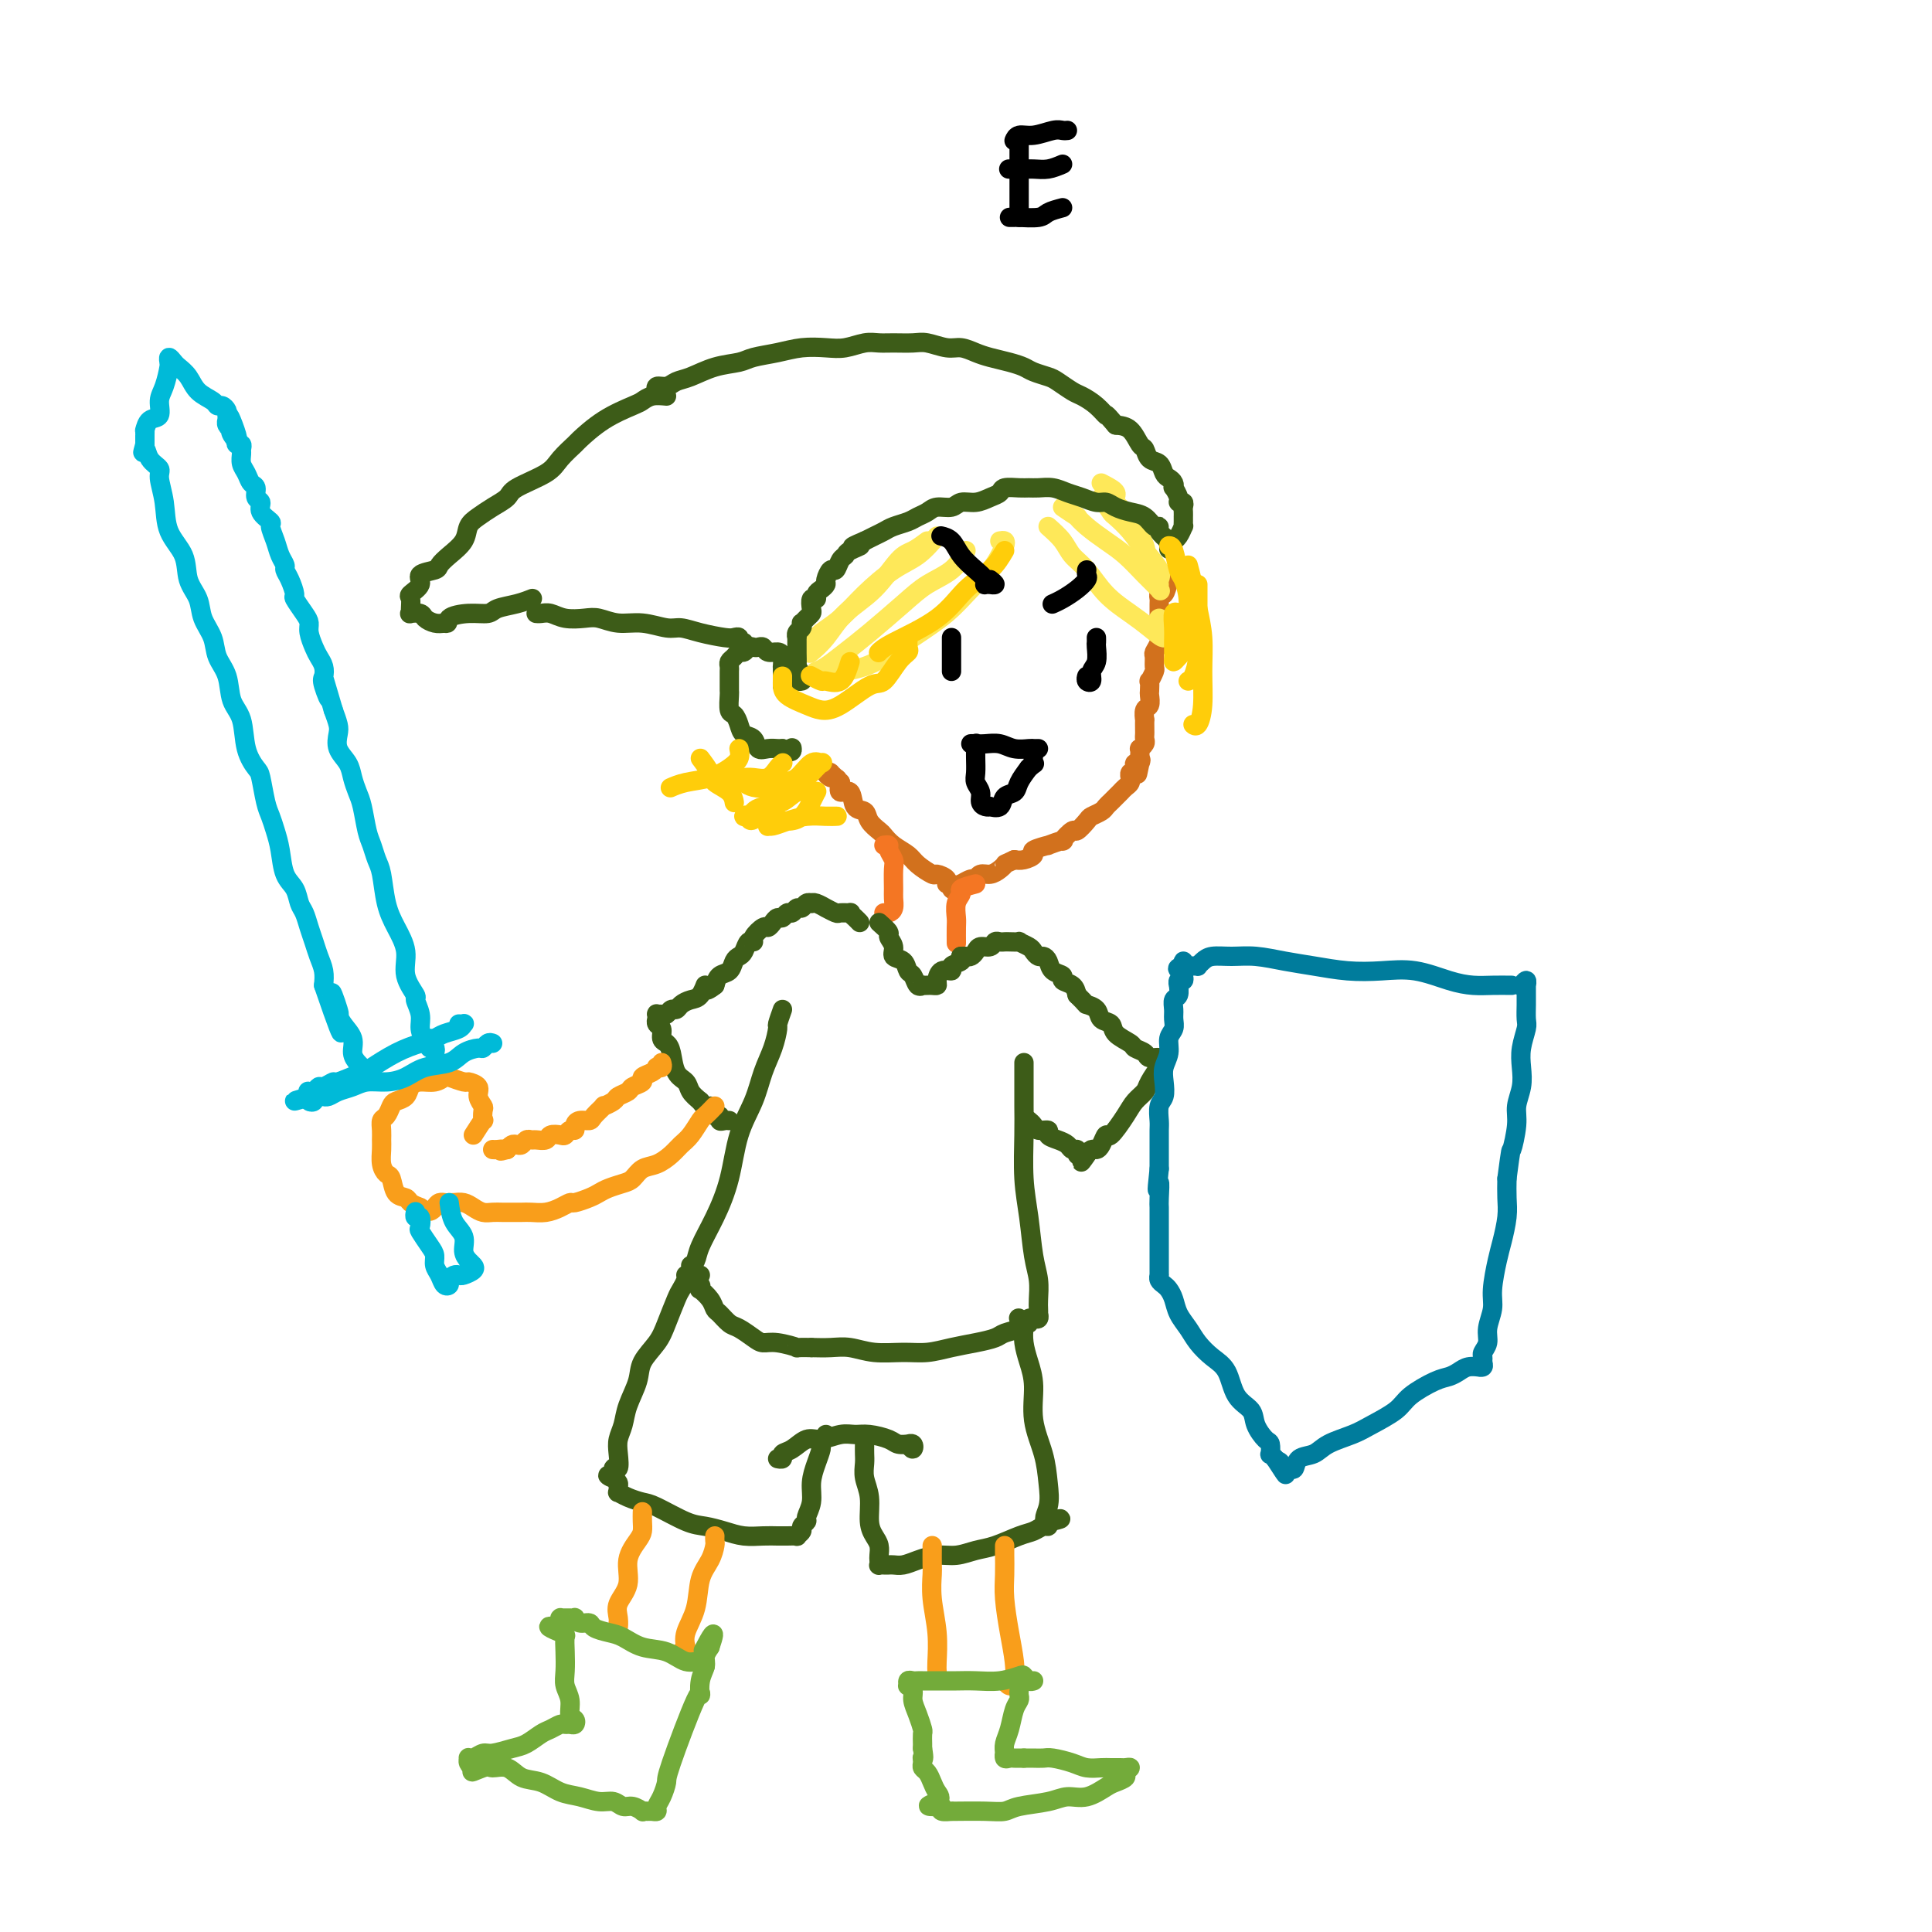 <svg viewBox='0 0 400 400' version='1.1' xmlns='http://www.w3.org/2000/svg' xmlns:xlink='http://www.w3.org/1999/xlink'><g fill='none' stroke='#D2711D' stroke-width='4' stroke-linecap='round' stroke-linejoin='round'><path d='M242,120c-0.309,1.300 -0.619,2.599 -1,3c-0.381,0.401 -0.834,-0.097 -1,0c-0.166,0.097 -0.044,0.788 0,1c0.044,0.212 0.012,-0.056 0,0c-0.012,0.056 -0.002,0.437 0,1c0.002,0.563 -0.003,1.307 0,2c0.003,0.693 0.015,1.336 0,2c-0.015,0.664 -0.057,1.348 0,2c0.057,0.652 0.212,1.273 0,2c-0.212,0.727 -0.793,1.562 -1,2c-0.207,0.438 -0.041,0.480 0,1c0.041,0.520 -0.041,1.520 0,2c0.041,0.480 0.207,0.442 0,1c-0.207,0.558 -0.786,1.712 -1,2c-0.214,0.288 -0.061,-0.289 0,0c0.061,0.289 0.030,1.444 0,2c-0.030,0.556 -0.061,0.511 0,1c0.061,0.489 0.212,1.511 0,2c-0.212,0.489 -0.789,0.446 -1,1c-0.211,0.554 -0.057,1.707 0,2c0.057,0.293 0.016,-0.273 0,0c-0.016,0.273 -0.008,1.383 0,2c0.008,0.617 0.016,0.739 0,1c-0.016,0.261 -0.057,0.661 0,1c0.057,0.339 0.211,0.616 0,1c-0.211,0.384 -0.789,0.876 -1,1c-0.211,0.124 -0.057,-0.121 0,0c0.057,0.121 0.016,0.606 0,1c-0.016,0.394 -0.008,0.697 0,1'/><path d='M236,157c-0.944,5.947 -0.305,2.316 0,1c0.305,-1.316 0.274,-0.315 0,0c-0.274,0.315 -0.791,-0.055 -1,0c-0.209,0.055 -0.109,0.536 0,1c0.109,0.464 0.226,0.912 0,1c-0.226,0.088 -0.796,-0.184 -1,0c-0.204,0.184 -0.044,0.823 0,1c0.044,0.177 -0.030,-0.107 0,0c0.030,0.107 0.163,0.606 0,1c-0.163,0.394 -0.621,0.683 -1,1c-0.379,0.317 -0.678,0.662 -1,1c-0.322,0.338 -0.668,0.668 -1,1c-0.332,0.332 -0.651,0.665 -1,1c-0.349,0.335 -0.728,0.672 -1,1c-0.272,0.328 -0.439,0.646 -1,1c-0.561,0.354 -1.518,0.744 -2,1c-0.482,0.256 -0.490,0.379 -1,1c-0.510,0.621 -1.522,1.740 -2,2c-0.478,0.260 -0.422,-0.337 -1,0c-0.578,0.337 -1.788,1.610 -2,2c-0.212,0.390 0.576,-0.103 0,0c-0.576,0.103 -2.514,0.802 -3,1c-0.486,0.198 0.480,-0.104 0,0c-0.480,0.104 -2.407,0.616 -3,1c-0.593,0.384 0.148,0.642 0,1c-0.148,0.358 -1.185,0.817 -2,1c-0.815,0.183 -1.407,0.092 -2,0'/><path d='M210,178c-2.428,1.112 -1.999,0.890 -2,1c-0.001,0.110 -0.433,0.550 -1,1c-0.567,0.450 -1.270,0.909 -2,1c-0.730,0.091 -1.487,-0.187 -2,0c-0.513,0.187 -0.781,0.838 -1,1c-0.219,0.162 -0.388,-0.166 -1,0c-0.612,0.166 -1.665,0.825 -2,1c-0.335,0.175 0.050,-0.134 0,0c-0.050,0.134 -0.533,0.713 -1,1c-0.467,0.287 -0.917,0.283 -1,0c-0.083,-0.283 0.201,-0.845 0,-1c-0.201,-0.155 -0.887,0.096 -1,0c-0.113,-0.096 0.347,-0.539 0,-1c-0.347,-0.461 -1.500,-0.938 -2,-1c-0.500,-0.062 -0.348,0.292 -1,0c-0.652,-0.292 -2.110,-1.229 -3,-2c-0.890,-0.771 -1.212,-1.375 -2,-2c-0.788,-0.625 -2.041,-1.271 -3,-2c-0.959,-0.729 -1.623,-1.541 -2,-2c-0.377,-0.459 -0.467,-0.566 -1,-1c-0.533,-0.434 -1.509,-1.197 -2,-2c-0.491,-0.803 -0.496,-1.646 -1,-2c-0.504,-0.354 -1.506,-0.219 -2,-1c-0.494,-0.781 -0.479,-2.480 -1,-3c-0.521,-0.520 -1.577,0.137 -2,0c-0.423,-0.137 -0.211,-1.069 0,-2'/><path d='M174,162c-3.641,-3.471 -1.742,-1.649 -1,-1c0.742,0.649 0.328,0.125 0,0c-0.328,-0.125 -0.571,0.149 -1,0c-0.429,-0.149 -1.043,-0.720 -1,-1c0.043,-0.280 0.742,-0.268 1,0c0.258,0.268 0.074,0.791 0,1c-0.074,0.209 -0.037,0.105 0,0'/></g>
<g fill='none' stroke='#FEE859' stroke-width='4' stroke-linecap='round' stroke-linejoin='round'><path d='M207,112c0.402,-0.071 0.804,-0.141 1,0c0.196,0.141 0.187,0.494 0,1c-0.187,0.506 -0.551,1.166 -1,2c-0.449,0.834 -0.984,1.841 -2,3c-1.016,1.159 -2.514,2.471 -4,4c-1.486,1.529 -2.958,3.275 -5,5c-2.042,1.725 -4.652,3.429 -7,5c-2.348,1.571 -4.433,3.009 -6,4c-1.567,0.991 -2.616,1.534 -4,2c-1.384,0.466 -3.103,0.856 -4,1c-0.897,0.144 -0.970,0.041 -1,0c-0.030,-0.041 -0.015,-0.021 0,0'/><path d='M200,114c-0.805,1.431 -1.611,2.861 -3,4c-1.389,1.139 -3.362,1.986 -5,3c-1.638,1.014 -2.940,2.195 -5,4c-2.060,1.805 -4.878,4.235 -7,6c-2.122,1.765 -3.548,2.865 -5,4c-1.452,1.135 -2.929,2.306 -4,3c-1.071,0.694 -1.734,0.913 -2,1c-0.266,0.087 -0.133,0.044 0,0'/><path d='M194,111c-1.273,1.467 -2.547,2.935 -4,4c-1.453,1.065 -3.087,1.729 -5,3c-1.913,1.271 -4.106,3.149 -6,5c-1.894,1.851 -3.490,3.674 -5,5c-1.510,1.326 -2.933,2.156 -4,3c-1.067,0.844 -1.778,1.704 -2,2c-0.222,0.296 0.043,0.028 0,0c-0.043,-0.028 -0.396,0.185 0,0c0.396,-0.185 1.542,-0.767 2,-1c0.458,-0.233 0.229,-0.116 0,0'/><path d='M192,112c-1.038,0.769 -2.076,1.539 -3,2c-0.924,0.461 -1.733,0.614 -3,2c-1.267,1.386 -2.991,4.004 -5,6c-2.009,1.996 -4.301,3.370 -6,5c-1.699,1.630 -2.804,3.516 -4,5c-1.196,1.484 -2.485,2.567 -3,3c-0.515,0.433 -0.258,0.217 0,0'/><path d='M217,109c1.109,0.986 2.218,1.972 3,3c0.782,1.028 1.237,2.098 2,3c0.763,0.902 1.835,1.635 3,3c1.165,1.365 2.424,3.361 4,5c1.576,1.639 3.470,2.923 5,4c1.530,1.077 2.697,1.949 4,3c1.303,1.051 2.741,2.282 3,2c0.259,-0.282 -0.661,-2.076 -1,-3c-0.339,-0.924 -0.097,-0.978 0,-1c0.097,-0.022 0.048,-0.011 0,0'/><path d='M220,105c1.303,0.886 2.606,1.773 3,2c0.394,0.227 -0.121,-0.204 0,0c0.121,0.204 0.877,1.043 2,2c1.123,0.957 2.612,2.033 4,3c1.388,0.967 2.673,1.825 4,3c1.327,1.175 2.695,2.669 4,4c1.305,1.331 2.546,2.501 3,3c0.454,0.499 0.122,0.327 0,0c-0.122,-0.327 -0.035,-0.808 0,-1c0.035,-0.192 0.017,-0.096 0,0'/><path d='M228,103c0.805,1.221 1.610,2.442 2,3c0.390,0.558 0.363,0.455 1,1c0.637,0.545 1.936,1.740 3,3c1.064,1.260 1.894,2.585 3,4c1.106,1.415 2.490,2.919 3,4c0.510,1.081 0.146,1.737 0,2c-0.146,0.263 -0.073,0.131 0,0'/><path d='M228,100c1.355,0.701 2.710,1.402 3,2c0.290,0.598 -0.486,1.092 0,2c0.486,0.908 2.235,2.229 3,3c0.765,0.771 0.545,0.990 1,2c0.455,1.010 1.584,2.810 2,4c0.416,1.190 0.119,1.768 0,2c-0.119,0.232 -0.059,0.116 0,0'/></g>
<g fill='none' stroke='#000000' stroke-width='4' stroke-linecap='round' stroke-linejoin='round'><path d='M227,132c0.009,0.388 0.017,0.777 0,1c-0.017,0.223 -0.061,0.281 0,1c0.061,0.719 0.227,2.098 0,3c-0.227,0.902 -0.845,1.327 -1,2c-0.155,0.673 0.154,1.593 0,2c-0.154,0.407 -0.772,0.302 -1,0c-0.228,-0.302 -0.065,-0.801 0,-1c0.065,-0.199 0.033,-0.100 0,0'/><path d='M197,132c0.000,1.064 0.000,2.128 0,3c0.000,0.872 0.000,1.553 0,2c0.000,0.447 0.000,0.659 0,1c0.000,0.341 0.000,0.812 0,1c-0.000,0.188 0.000,0.094 0,0'/><path d='M215,155c-0.382,0.008 -0.763,0.016 -1,0c-0.237,-0.016 -0.329,-0.057 -1,0c-0.671,0.057 -1.922,0.211 -3,0c-1.078,-0.211 -1.984,-0.788 -3,-1c-1.016,-0.212 -2.143,-0.058 -3,0c-0.857,0.058 -1.445,0.020 -2,0c-0.555,-0.020 -1.077,-0.021 -1,0c0.077,0.021 0.753,0.063 1,0c0.247,-0.063 0.067,-0.231 0,0c-0.067,0.231 -0.019,0.863 0,1c0.019,0.137 0.009,-0.220 0,0c-0.009,0.220 -0.017,1.018 0,2c0.017,0.982 0.060,2.148 0,3c-0.060,0.852 -0.222,1.391 0,2c0.222,0.609 0.828,1.287 1,2c0.172,0.713 -0.091,1.461 0,2c0.091,0.539 0.534,0.870 1,1c0.466,0.130 0.955,0.061 1,0c0.045,-0.061 -0.354,-0.112 0,0c0.354,0.112 1.459,0.389 2,0c0.541,-0.389 0.516,-1.445 1,-2c0.484,-0.555 1.476,-0.611 2,-1c0.524,-0.389 0.578,-1.111 1,-2c0.422,-0.889 1.211,-1.944 2,-3'/><path d='M213,159c1.619,-1.345 1.167,-0.708 1,-1c-0.167,-0.292 -0.048,-1.512 0,-2c0.048,-0.488 0.024,-0.244 0,0'/></g>
<g fill='none' stroke='#3D5C18' stroke-width='4' stroke-linecap='round' stroke-linejoin='round'><path d='M242,112c-0.864,-0.718 -1.729,-1.435 -2,-2c-0.271,-0.565 0.051,-0.977 0,-1c-0.051,-0.023 -0.475,0.344 -1,0c-0.525,-0.344 -1.151,-1.398 -2,-2c-0.849,-0.602 -1.921,-0.753 -3,-1c-1.079,-0.247 -2.165,-0.591 -3,-1c-0.835,-0.409 -1.420,-0.884 -2,-1c-0.580,-0.116 -1.156,0.127 -2,0c-0.844,-0.127 -1.956,-0.622 -3,-1c-1.044,-0.378 -2.022,-0.637 -3,-1c-0.978,-0.363 -1.957,-0.830 -3,-1c-1.043,-0.170 -2.148,-0.042 -3,0c-0.852,0.042 -1.449,-0.000 -2,0c-0.551,0.000 -1.056,0.043 -2,0c-0.944,-0.043 -2.326,-0.170 -3,0c-0.674,0.170 -0.641,0.638 -1,1c-0.359,0.362 -1.111,0.618 -2,1c-0.889,0.382 -1.915,0.890 -3,1c-1.085,0.110 -2.230,-0.178 -3,0c-0.770,0.178 -1.164,0.821 -2,1c-0.836,0.179 -2.115,-0.107 -3,0c-0.885,0.107 -1.378,0.606 -2,1c-0.622,0.394 -1.374,0.683 -2,1c-0.626,0.317 -1.126,0.662 -2,1c-0.874,0.338 -2.121,0.668 -3,1c-0.879,0.332 -1.391,0.666 -2,1c-0.609,0.334 -1.317,0.667 -2,1c-0.683,0.333 -1.342,0.667 -2,1'/><path d='M179,112c-4.604,1.882 -1.615,1.087 -1,1c0.615,-0.087 -1.144,0.535 -2,1c-0.856,0.465 -0.808,0.772 -1,1c-0.192,0.228 -0.625,0.376 -1,1c-0.375,0.624 -0.692,1.726 -1,2c-0.308,0.274 -0.608,-0.278 -1,0c-0.392,0.278 -0.874,1.385 -1,2c-0.126,0.615 0.106,0.737 0,1c-0.106,0.263 -0.550,0.666 -1,1c-0.450,0.334 -0.904,0.600 -1,1c-0.096,0.400 0.168,0.933 0,1c-0.168,0.067 -0.767,-0.332 -1,0c-0.233,0.332 -0.101,1.395 0,2c0.101,0.605 0.172,0.754 0,1c-0.172,0.246 -0.586,0.590 -1,1c-0.414,0.410 -0.829,0.884 -1,1c-0.171,0.116 -0.098,-0.128 0,0c0.098,0.128 0.223,0.629 0,1c-0.223,0.371 -0.792,0.612 -1,1c-0.208,0.388 -0.056,0.924 0,1c0.056,0.076 0.015,-0.308 0,0c-0.015,0.308 -0.005,1.306 0,2c0.005,0.694 0.005,1.082 0,1c-0.005,-0.082 -0.014,-0.635 0,0c0.014,0.635 0.053,2.457 0,3c-0.053,0.543 -0.196,-0.194 0,0c0.196,0.194 0.733,1.320 1,2c0.267,0.680 0.264,0.914 0,1c-0.264,0.086 -0.790,0.025 -1,0c-0.210,-0.025 -0.105,-0.012 0,0'/><path d='M242,113c-0.009,0.506 -0.017,1.012 0,1c0.017,-0.012 0.060,-0.541 0,-1c-0.060,-0.459 -0.223,-0.849 0,-1c0.223,-0.151 0.830,-0.064 1,0c0.170,0.064 -0.098,0.106 0,0c0.098,-0.106 0.562,-0.358 1,-1c0.438,-0.642 0.849,-1.674 1,-2c0.151,-0.326 0.040,0.053 0,0c-0.040,-0.053 -0.011,-0.539 0,-1c0.011,-0.461 0.004,-0.898 0,-1c-0.004,-0.102 -0.005,0.131 0,0c0.005,-0.131 0.016,-0.625 0,-1c-0.016,-0.375 -0.061,-0.630 0,-1c0.061,-0.370 0.226,-0.855 0,-1c-0.226,-0.145 -0.844,0.049 -1,0c-0.156,-0.049 0.152,-0.342 0,-1c-0.152,-0.658 -0.762,-1.681 -1,-2c-0.238,-0.319 -0.104,0.065 0,0c0.104,-0.065 0.179,-0.580 0,-1c-0.179,-0.420 -0.611,-0.747 -1,-1c-0.389,-0.253 -0.733,-0.433 -1,-1c-0.267,-0.567 -0.455,-1.521 -1,-2c-0.545,-0.479 -1.447,-0.482 -2,-1c-0.553,-0.518 -0.756,-1.551 -1,-2c-0.244,-0.449 -0.527,-0.313 -1,-1c-0.473,-0.687 -1.135,-2.196 -2,-3c-0.865,-0.804 -1.932,-0.902 -3,-1'/><path d='M231,88c-2.541,-2.992 -1.892,-1.971 -2,-2c-0.108,-0.029 -0.972,-1.107 -2,-2c-1.028,-0.893 -2.219,-1.601 -3,-2c-0.781,-0.399 -1.153,-0.488 -2,-1c-0.847,-0.512 -2.168,-1.447 -3,-2c-0.832,-0.553 -1.174,-0.726 -2,-1c-0.826,-0.274 -2.135,-0.651 -3,-1c-0.865,-0.349 -1.285,-0.672 -2,-1c-0.715,-0.328 -1.727,-0.661 -3,-1c-1.273,-0.339 -2.809,-0.683 -4,-1c-1.191,-0.317 -2.036,-0.607 -3,-1c-0.964,-0.393 -2.047,-0.890 -3,-1c-0.953,-0.110 -1.778,0.167 -3,0c-1.222,-0.167 -2.843,-0.778 -4,-1c-1.157,-0.222 -1.849,-0.056 -3,0c-1.151,0.056 -2.761,0.001 -4,0c-1.239,-0.001 -2.109,0.051 -3,0c-0.891,-0.051 -1.805,-0.207 -3,0c-1.195,0.207 -2.673,0.776 -4,1c-1.327,0.224 -2.503,0.102 -4,0c-1.497,-0.102 -3.316,-0.183 -5,0c-1.684,0.183 -3.234,0.630 -5,1c-1.766,0.370 -3.747,0.662 -5,1c-1.253,0.338 -1.777,0.722 -3,1c-1.223,0.278 -3.144,0.452 -5,1c-1.856,0.548 -3.646,1.471 -5,2c-1.354,0.529 -2.272,0.664 -3,1c-0.728,0.336 -1.267,0.874 -2,1c-0.733,0.126 -1.659,-0.158 -2,0c-0.341,0.158 -0.097,0.760 0,1c0.097,0.240 0.049,0.120 0,0'/><path d='M162,142c0.000,-0.766 0.001,-1.532 0,-2c-0.001,-0.468 -0.002,-0.637 0,-1c0.002,-0.363 0.008,-0.919 0,-1c-0.008,-0.081 -0.029,0.314 0,0c0.029,-0.314 0.110,-1.338 0,-2c-0.110,-0.662 -0.411,-0.962 -1,-1c-0.589,-0.038 -1.467,0.185 -2,0c-0.533,-0.185 -0.720,-0.778 -1,-1c-0.280,-0.222 -0.652,-0.074 -1,0c-0.348,0.074 -0.670,0.076 -1,0c-0.330,-0.076 -0.666,-0.228 -1,0c-0.334,0.228 -0.664,0.835 -1,1c-0.336,0.165 -0.679,-0.111 -1,0c-0.321,0.111 -0.622,0.610 -1,1c-0.378,0.390 -0.833,0.672 -1,1c-0.167,0.328 -0.044,0.702 0,1c0.044,0.298 0.011,0.521 0,1c-0.011,0.479 -0.000,1.213 0,2c0.000,0.787 -0.011,1.628 0,2c0.011,0.372 0.043,0.275 0,1c-0.043,0.725 -0.162,2.273 0,3c0.162,0.727 0.606,0.633 1,1c0.394,0.367 0.738,1.194 1,2c0.262,0.806 0.441,1.589 1,2c0.559,0.411 1.498,0.450 2,1c0.502,0.550 0.568,1.611 1,2c0.432,0.389 1.232,0.105 2,0c0.768,-0.105 1.505,-0.030 2,0c0.495,0.030 0.747,0.015 1,0'/><path d='M162,155c2.156,1.244 2.044,0.356 2,0c-0.044,-0.356 -0.022,-0.178 0,0'/><path d='M154,133c-0.446,0.112 -0.891,0.223 -1,0c-0.109,-0.223 0.119,-0.782 0,-1c-0.119,-0.218 -0.586,-0.096 -1,0c-0.414,0.096 -0.777,0.165 -2,0c-1.223,-0.165 -3.306,-0.565 -5,-1c-1.694,-0.435 -2.999,-0.905 -4,-1c-1.001,-0.095 -1.698,0.184 -3,0c-1.302,-0.184 -3.209,-0.833 -5,-1c-1.791,-0.167 -3.466,0.148 -5,0c-1.534,-0.148 -2.925,-0.758 -4,-1c-1.075,-0.242 -1.833,-0.118 -3,0c-1.167,0.118 -2.744,0.228 -4,0c-1.256,-0.228 -2.192,-0.793 -3,-1c-0.808,-0.207 -1.487,-0.056 -2,0c-0.513,0.056 -0.861,0.016 -1,0c-0.139,-0.016 -0.070,-0.008 0,0'/><path d='M138,82c-1.064,-0.099 -2.128,-0.198 -3,0c-0.872,0.198 -1.551,0.692 -2,1c-0.449,0.308 -0.666,0.431 -2,1c-1.334,0.569 -3.785,1.583 -6,3c-2.215,1.417 -4.194,3.237 -5,4c-0.806,0.763 -0.438,0.469 -1,1c-0.562,0.531 -2.054,1.885 -3,3c-0.946,1.115 -1.345,1.989 -3,3c-1.655,1.011 -4.566,2.157 -6,3c-1.434,0.843 -1.391,1.383 -2,2c-0.609,0.617 -1.871,1.309 -3,2c-1.129,0.691 -2.124,1.379 -3,2c-0.876,0.621 -1.633,1.175 -2,2c-0.367,0.825 -0.345,1.922 -1,3c-0.655,1.078 -1.988,2.137 -3,3c-1.012,0.863 -1.704,1.531 -2,2c-0.296,0.469 -0.195,0.741 -1,1c-0.805,0.259 -2.517,0.507 -3,1c-0.483,0.493 0.263,1.232 0,2c-0.263,0.768 -1.537,1.565 -2,2c-0.463,0.435 -0.117,0.508 0,1c0.117,0.492 0.005,1.403 0,2c-0.005,0.597 0.096,0.882 0,1c-0.096,0.118 -0.387,0.070 0,0c0.387,-0.070 1.454,-0.163 2,0c0.546,0.163 0.570,0.582 1,1c0.430,0.418 1.266,0.834 2,1c0.734,0.166 1.367,0.083 2,0'/><path d='M92,129c1.127,0.302 0.444,-0.444 1,-1c0.556,-0.556 2.353,-0.923 4,-1c1.647,-0.077 3.146,0.137 4,0c0.854,-0.137 1.064,-0.624 2,-1c0.936,-0.376 2.598,-0.640 4,-1c1.402,-0.360 2.543,-0.817 3,-1c0.457,-0.183 0.228,-0.091 0,0'/></g>
<g fill='none' stroke='#F47623' stroke-width='4' stroke-linecap='round' stroke-linejoin='round'><path d='M183,175c0.453,-0.061 0.906,-0.122 1,0c0.094,0.122 -0.171,0.427 0,1c0.171,0.573 0.779,1.414 1,2c0.221,0.586 0.057,0.917 0,2c-0.057,1.083 -0.005,2.917 0,4c0.005,1.083 -0.037,1.414 0,2c0.037,0.586 0.154,1.425 0,2c-0.154,0.575 -0.580,0.886 -1,1c-0.420,0.114 -0.834,0.033 -1,0c-0.166,-0.033 -0.083,-0.016 0,0'/><path d='M202,183c-1.298,0.348 -2.597,0.697 -3,1c-0.403,0.303 0.088,0.562 0,1c-0.088,0.438 -0.756,1.056 -1,2c-0.244,0.944 -0.065,2.214 0,3c0.065,0.786 0.018,1.087 0,2c-0.018,0.913 -0.005,2.438 0,3c0.005,0.562 0.001,0.161 0,0c-0.001,-0.161 -0.001,-0.080 0,0'/></g>
<g fill='none' stroke='#3D5C18' stroke-width='4' stroke-linecap='round' stroke-linejoin='round'><path d='M182,191c0.880,0.778 1.759,1.555 2,2c0.241,0.445 -0.157,0.557 0,1c0.157,0.443 0.868,1.217 1,2c0.132,0.783 -0.316,1.576 0,2c0.316,0.424 1.395,0.478 2,1c0.605,0.522 0.736,1.513 1,2c0.264,0.487 0.662,0.470 1,1c0.338,0.530 0.615,1.606 1,2c0.385,0.394 0.878,0.106 1,0c0.122,-0.106 -0.125,-0.030 0,0c0.125,0.030 0.624,0.014 1,0c0.376,-0.014 0.631,-0.027 1,0c0.369,0.027 0.853,0.095 1,0c0.147,-0.095 -0.044,-0.354 0,-1c0.044,-0.646 0.323,-1.679 1,-2c0.677,-0.321 1.750,0.072 2,0c0.250,-0.072 -0.325,-0.607 0,-1c0.325,-0.393 1.549,-0.644 2,-1c0.451,-0.356 0.129,-0.816 0,-1c-0.129,-0.184 -0.064,-0.092 0,0'/><path d='M162,209c-0.440,1.246 -0.879,2.491 -1,3c-0.121,0.509 0.077,0.281 0,1c-0.077,0.719 -0.428,2.384 -1,4c-0.572,1.616 -1.363,3.182 -2,5c-0.637,1.818 -1.120,3.887 -2,6c-0.880,2.113 -2.158,4.272 -3,7c-0.842,2.728 -1.249,6.027 -2,9c-0.751,2.973 -1.848,5.620 -3,8c-1.152,2.380 -2.360,4.494 -3,6c-0.640,1.506 -0.711,2.406 -1,3c-0.289,0.594 -0.797,0.884 -1,1c-0.203,0.116 -0.102,0.058 0,0'/><path d='M212,220c-0.000,1.130 -0.001,2.260 0,3c0.001,0.740 0.003,1.090 0,2c-0.003,0.910 -0.012,2.382 0,4c0.012,1.618 0.046,3.384 0,6c-0.046,2.616 -0.170,6.084 0,9c0.170,2.916 0.634,5.282 1,8c0.366,2.718 0.634,5.790 1,8c0.366,2.210 0.830,3.558 1,5c0.170,1.442 0.047,2.979 0,4c-0.047,1.021 -0.017,1.527 0,2c0.017,0.473 0.020,0.912 0,1c-0.020,0.088 -0.062,-0.174 0,0c0.062,0.174 0.228,0.783 0,1c-0.228,0.217 -0.849,0.043 -1,0c-0.151,-0.043 0.169,0.044 0,0c-0.169,-0.044 -0.826,-0.219 -1,0c-0.174,0.219 0.135,0.832 0,1c-0.135,0.168 -0.713,-0.110 -1,0c-0.287,0.110 -0.284,0.607 -1,1c-0.716,0.393 -2.151,0.684 -3,1c-0.849,0.316 -1.113,0.659 -2,1c-0.887,0.341 -2.396,0.681 -4,1c-1.604,0.319 -3.303,0.618 -5,1c-1.697,0.382 -3.391,0.849 -5,1c-1.609,0.151 -3.133,-0.012 -5,0c-1.867,0.012 -4.078,0.199 -6,0c-1.922,-0.199 -3.556,-0.784 -5,-1c-1.444,-0.216 -2.698,-0.062 -4,0c-1.302,0.062 -2.651,0.031 -4,0'/><path d='M168,279c-4.193,-0.092 -2.674,0.179 -3,0c-0.326,-0.179 -2.496,-0.806 -4,-1c-1.504,-0.194 -2.343,0.046 -3,0c-0.657,-0.046 -1.132,-0.379 -2,-1c-0.868,-0.621 -2.129,-1.531 -3,-2c-0.871,-0.469 -1.351,-0.498 -2,-1c-0.649,-0.502 -1.467,-1.479 -2,-2c-0.533,-0.521 -0.783,-0.588 -1,-1c-0.217,-0.412 -0.402,-1.171 -1,-2c-0.598,-0.829 -1.610,-1.728 -2,-2c-0.390,-0.272 -0.158,0.085 0,0c0.158,-0.085 0.242,-0.611 0,-1c-0.242,-0.389 -0.811,-0.640 -1,-1c-0.189,-0.360 0.001,-0.828 0,-1c-0.001,-0.172 -0.193,-0.046 0,0c0.193,0.046 0.769,0.013 1,0c0.231,-0.013 0.115,-0.007 0,0'/><path d='M188,299c0.389,0.536 0.777,1.073 1,1c0.223,-0.073 0.280,-0.754 0,-1c-0.280,-0.246 -0.897,-0.056 -1,0c-0.103,0.056 0.307,-0.023 0,0c-0.307,0.023 -1.330,0.149 -2,0c-0.670,-0.149 -0.987,-0.571 -2,-1c-1.013,-0.429 -2.721,-0.863 -4,-1c-1.279,-0.137 -2.128,0.023 -3,0c-0.872,-0.023 -1.769,-0.228 -3,0c-1.231,0.228 -2.798,0.888 -4,1c-1.202,0.112 -2.039,-0.324 -3,0c-0.961,0.324 -2.048,1.407 -3,2c-0.952,0.593 -1.771,0.695 -2,1c-0.229,0.305 0.131,0.813 0,1c-0.131,0.187 -0.752,0.053 -1,0c-0.248,-0.053 -0.124,-0.027 0,0'/><path d='M179,299c-0.009,0.687 -0.017,1.373 0,2c0.017,0.627 0.060,1.193 0,2c-0.060,0.807 -0.223,1.854 0,3c0.223,1.146 0.830,2.391 1,4c0.170,1.609 -0.098,3.583 0,5c0.098,1.417 0.562,2.278 1,3c0.438,0.722 0.849,1.304 1,2c0.151,0.696 0.044,1.507 0,2c-0.044,0.493 -0.023,0.668 0,1c0.023,0.332 0.047,0.821 0,1c-0.047,0.179 -0.165,0.049 0,0c0.165,-0.049 0.613,-0.016 1,0c0.387,0.016 0.714,0.014 1,0c0.286,-0.014 0.529,-0.041 1,0c0.471,0.041 1.168,0.151 2,0c0.832,-0.151 1.799,-0.564 3,-1c1.201,-0.436 2.636,-0.894 4,-1c1.364,-0.106 2.659,0.141 4,0c1.341,-0.141 2.730,-0.669 4,-1c1.270,-0.331 2.421,-0.466 4,-1c1.579,-0.534 3.586,-1.466 5,-2c1.414,-0.534 2.235,-0.669 3,-1c0.765,-0.331 1.475,-0.858 2,-1c0.525,-0.142 0.864,0.102 1,0c0.136,-0.102 0.068,-0.551 0,-1'/><path d='M217,315c5.107,-1.272 1.375,0.049 0,0c-1.375,-0.049 -0.392,-1.468 0,-3c0.392,-1.532 0.193,-3.179 0,-5c-0.193,-1.821 -0.381,-3.817 -1,-6c-0.619,-2.183 -1.669,-4.553 -2,-7c-0.331,-2.447 0.056,-4.970 0,-7c-0.056,-2.030 -0.555,-3.567 -1,-5c-0.445,-1.433 -0.838,-2.762 -1,-4c-0.162,-1.238 -0.095,-2.383 0,-3c0.095,-0.617 0.218,-0.705 0,-1c-0.218,-0.295 -0.777,-0.799 -1,-1c-0.223,-0.201 -0.112,-0.101 0,0'/><path d='M171,297c-0.444,0.798 -0.888,1.595 -1,2c-0.112,0.405 0.110,0.416 0,1c-0.110,0.584 -0.550,1.739 -1,3c-0.450,1.261 -0.909,2.628 -1,4c-0.091,1.372 0.187,2.749 0,4c-0.187,1.251 -0.839,2.378 -1,3c-0.161,0.622 0.169,0.741 0,1c-0.169,0.259 -0.836,0.658 -1,1c-0.164,0.342 0.175,0.628 0,1c-0.175,0.372 -0.864,0.832 -1,1c-0.136,0.168 0.281,0.046 0,0c-0.281,-0.046 -1.260,-0.015 -2,0c-0.740,0.015 -1.240,0.015 -2,0c-0.760,-0.015 -1.779,-0.043 -3,0c-1.221,0.043 -2.645,0.159 -4,0c-1.355,-0.159 -2.641,-0.592 -4,-1c-1.359,-0.408 -2.790,-0.792 -4,-1c-1.210,-0.208 -2.198,-0.242 -4,-1c-1.802,-0.758 -4.416,-2.241 -6,-3c-1.584,-0.759 -2.137,-0.795 -3,-1c-0.863,-0.205 -2.034,-0.580 -3,-1c-0.966,-0.420 -1.726,-0.886 -2,-1c-0.274,-0.114 -0.063,0.124 0,0c0.063,-0.124 -0.021,-0.610 0,-1c0.021,-0.390 0.149,-0.683 0,-1c-0.149,-0.317 -0.574,-0.659 -1,-1'/><path d='M127,306c-2.305,-1.261 -0.566,0.088 0,0c0.566,-0.088 -0.041,-1.611 0,-2c0.041,-0.389 0.731,0.358 1,0c0.269,-0.358 0.118,-1.821 0,-3c-0.118,-1.179 -0.202,-2.075 0,-3c0.202,-0.925 0.691,-1.878 1,-3c0.309,-1.122 0.439,-2.412 1,-4c0.561,-1.588 1.555,-3.472 2,-5c0.445,-1.528 0.343,-2.699 1,-4c0.657,-1.301 2.075,-2.733 3,-4c0.925,-1.267 1.358,-2.368 2,-4c0.642,-1.632 1.492,-3.796 2,-5c0.508,-1.204 0.672,-1.447 1,-2c0.328,-0.553 0.820,-1.416 1,-2c0.180,-0.584 0.048,-0.888 0,-1c-0.048,-0.112 -0.014,-0.032 0,0c0.014,0.032 0.007,0.016 0,0'/><path d='M199,198c0.024,-0.002 0.048,-0.003 0,0c-0.048,0.003 -0.169,0.011 0,0c0.169,-0.011 0.626,-0.040 1,0c0.374,0.040 0.663,0.151 1,0c0.337,-0.151 0.720,-0.562 1,-1c0.280,-0.438 0.457,-0.902 1,-1c0.543,-0.098 1.454,0.170 2,0c0.546,-0.170 0.729,-0.777 1,-1c0.271,-0.223 0.631,-0.060 1,0c0.369,0.060 0.747,0.019 1,0c0.253,-0.019 0.382,-0.017 1,0c0.618,0.017 1.724,0.047 2,0c0.276,-0.047 -0.277,-0.171 0,0c0.277,0.171 1.384,0.636 2,1c0.616,0.364 0.741,0.626 1,1c0.259,0.374 0.652,0.860 1,1c0.348,0.140 0.652,-0.064 1,0c0.348,0.064 0.741,0.398 1,1c0.259,0.602 0.384,1.474 1,2c0.616,0.526 1.722,0.708 2,1c0.278,0.292 -0.271,0.694 0,1c0.271,0.306 1.363,0.516 2,1c0.637,0.484 0.818,1.242 1,2'/><path d='M223,206c2.196,2.124 1.685,1.934 2,2c0.315,0.066 1.454,0.389 2,1c0.546,0.611 0.498,1.512 1,2c0.502,0.488 1.553,0.564 2,1c0.447,0.436 0.289,1.231 1,2c0.711,0.769 2.289,1.511 3,2c0.711,0.489 0.553,0.723 1,1c0.447,0.277 1.498,0.596 2,1c0.502,0.404 0.457,0.892 1,1c0.543,0.108 1.676,-0.163 2,0c0.324,0.163 -0.160,0.759 0,1c0.160,0.241 0.964,0.127 1,0c0.036,-0.127 -0.696,-0.266 -1,0c-0.304,0.266 -0.179,0.939 0,1c0.179,0.061 0.411,-0.488 0,0c-0.411,0.488 -1.466,2.013 -2,3c-0.534,0.987 -0.549,1.436 -1,2c-0.451,0.564 -1.339,1.244 -2,2c-0.661,0.756 -1.094,1.590 -2,3c-0.906,1.410 -2.284,3.396 -3,4c-0.716,0.604 -0.769,-0.175 -1,0c-0.231,0.175 -0.639,1.305 -1,2c-0.361,0.695 -0.674,0.956 -1,1c-0.326,0.044 -0.665,-0.130 -1,0c-0.335,0.130 -0.668,0.565 -1,1'/><path d='M225,239c-2.277,3.099 -0.470,0.845 0,0c0.470,-0.845 -0.398,-0.282 -1,0c-0.602,0.282 -0.937,0.283 -1,0c-0.063,-0.283 0.147,-0.849 0,-1c-0.147,-0.151 -0.650,0.113 -1,0c-0.350,-0.113 -0.545,-0.604 -1,-1c-0.455,-0.396 -1.168,-0.697 -2,-1c-0.832,-0.303 -1.782,-0.607 -2,-1c-0.218,-0.393 0.295,-0.876 0,-1c-0.295,-0.124 -1.399,0.111 -2,0c-0.601,-0.111 -0.700,-0.568 -1,-1c-0.300,-0.432 -0.800,-0.838 -1,-1c-0.200,-0.162 -0.100,-0.081 0,0'/><path d='M178,191c-0.294,-0.309 -0.588,-0.618 -1,-1c-0.412,-0.382 -0.941,-0.839 -1,-1c-0.059,-0.161 0.354,-0.028 0,0c-0.354,0.028 -1.474,-0.049 -2,0c-0.526,0.049 -0.456,0.223 -1,0c-0.544,-0.223 -1.700,-0.844 -2,-1c-0.300,-0.156 0.256,0.153 0,0c-0.256,-0.153 -1.326,-0.769 -2,-1c-0.674,-0.231 -0.954,-0.077 -1,0c-0.046,0.077 0.142,0.077 0,0c-0.142,-0.077 -0.616,-0.232 -1,0c-0.384,0.232 -0.680,0.851 -1,1c-0.320,0.149 -0.663,-0.171 -1,0c-0.337,0.171 -0.668,0.833 -1,1c-0.332,0.167 -0.667,-0.161 -1,0c-0.333,0.161 -0.665,0.812 -1,1c-0.335,0.188 -0.672,-0.087 -1,0c-0.328,0.087 -0.647,0.535 -1,1c-0.353,0.465 -0.738,0.946 -1,1c-0.262,0.054 -0.399,-0.319 -1,0c-0.601,0.319 -1.667,1.328 -2,2c-0.333,0.672 0.065,1.005 0,1c-0.065,-0.005 -0.594,-0.348 -1,0c-0.406,0.348 -0.690,1.388 -1,2c-0.310,0.612 -0.647,0.797 -1,1c-0.353,0.203 -0.724,0.426 -1,1c-0.276,0.574 -0.459,1.501 -1,2c-0.541,0.499 -1.440,0.571 -2,1c-0.560,0.429 -0.780,1.214 -1,2'/><path d='M148,204c-2.738,2.212 -2.081,0.243 -2,0c0.081,-0.243 -0.412,1.240 -1,2c-0.588,0.760 -1.271,0.796 -2,1c-0.729,0.204 -1.505,0.576 -2,1c-0.495,0.424 -0.711,0.898 -1,1c-0.289,0.102 -0.652,-0.170 -1,0c-0.348,0.170 -0.682,0.782 -1,1c-0.318,0.218 -0.621,0.044 -1,0c-0.379,-0.044 -0.835,0.044 -1,0c-0.165,-0.044 -0.040,-0.220 0,0c0.040,0.220 -0.004,0.836 0,1c0.004,0.164 0.057,-0.125 0,0c-0.057,0.125 -0.222,0.664 0,1c0.222,0.336 0.832,0.468 1,1c0.168,0.532 -0.106,1.465 0,2c0.106,0.535 0.591,0.671 1,1c0.409,0.329 0.742,0.851 1,2c0.258,1.149 0.440,2.927 1,4c0.560,1.073 1.497,1.443 2,2c0.503,0.557 0.572,1.302 1,2c0.428,0.698 1.214,1.349 2,2'/><path d='M145,228c1.802,2.576 1.806,1.016 2,1c0.194,-0.016 0.578,1.512 1,2c0.422,0.488 0.884,-0.066 1,0c0.116,0.066 -0.112,0.750 0,1c0.112,0.250 0.566,0.067 1,0c0.434,-0.067 0.848,-0.018 1,0c0.152,0.018 0.041,0.005 0,0c-0.041,-0.005 -0.012,-0.001 0,0c0.012,0.001 0.006,0.001 0,0'/></g>
<g fill='none' stroke='#FFCD0A' stroke-width='4' stroke-linecap='round' stroke-linejoin='round'><path d='M188,132c-0.040,0.760 -0.080,1.520 0,2c0.080,0.480 0.279,0.678 0,1c-0.279,0.322 -1.037,0.766 -2,2c-0.963,1.234 -2.132,3.257 -3,4c-0.868,0.743 -1.434,0.208 -3,1c-1.566,0.792 -4.132,2.913 -6,4c-1.868,1.087 -3.036,1.140 -4,1c-0.964,-0.140 -1.722,-0.472 -3,-1c-1.278,-0.528 -3.074,-1.252 -4,-2c-0.926,-0.748 -0.980,-1.520 -1,-2c-0.020,-0.480 -0.005,-0.668 0,-1c0.005,-0.332 0.002,-0.809 0,-1c-0.002,-0.191 -0.001,-0.095 0,0'/><path d='M176,137c-0.520,1.699 -1.040,3.397 -2,4c-0.960,0.603 -2.360,0.110 -3,0c-0.640,-0.110 -0.518,0.163 -1,0c-0.482,-0.163 -1.566,-0.761 -2,-1c-0.434,-0.239 -0.217,-0.120 0,0'/><path d='M208,114c-0.817,1.383 -1.634,2.767 -3,4c-1.366,1.233 -3.280,2.317 -5,4c-1.720,1.683 -3.244,3.967 -6,6c-2.756,2.033 -6.742,3.817 -9,5c-2.258,1.183 -2.788,1.767 -3,2c-0.212,0.233 -0.106,0.117 0,0'/><path d='M162,158c0.073,-0.053 0.146,-0.105 0,0c-0.146,0.105 -0.510,0.368 -1,1c-0.490,0.632 -1.106,1.633 -2,2c-0.894,0.367 -2.065,0.098 -3,0c-0.935,-0.098 -1.635,-0.027 -2,0c-0.365,0.027 -0.397,0.010 -1,0c-0.603,-0.010 -1.778,-0.013 -2,0c-0.222,0.013 0.510,0.043 1,0c0.490,-0.043 0.739,-0.159 1,0c0.261,0.159 0.534,0.592 1,1c0.466,0.408 1.125,0.792 2,1c0.875,0.208 1.965,0.242 3,0c1.035,-0.242 2.016,-0.760 3,-1c0.984,-0.240 1.970,-0.202 3,-1c1.030,-0.798 2.103,-2.433 3,-3c0.897,-0.567 1.619,-0.065 2,0c0.381,0.065 0.423,-0.306 0,0c-0.423,0.306 -1.309,1.289 -2,2c-0.691,0.711 -1.185,1.149 -2,2c-0.815,0.851 -1.950,2.114 -3,3c-1.050,0.886 -2.014,1.396 -3,2c-0.986,0.604 -1.993,1.302 -3,2'/><path d='M157,169c-2.081,1.705 -1.783,0.468 -2,0c-0.217,-0.468 -0.949,-0.166 -1,0c-0.051,0.166 0.580,0.195 1,0c0.420,-0.195 0.631,-0.613 1,-1c0.369,-0.387 0.897,-0.745 2,-1c1.103,-0.255 2.779,-0.409 4,-1c1.221,-0.591 1.985,-1.618 3,-2c1.015,-0.382 2.281,-0.120 3,0c0.719,0.120 0.892,0.099 1,0c0.108,-0.099 0.152,-0.276 0,0c-0.152,0.276 -0.500,1.006 -1,2c-0.500,0.994 -1.154,2.252 -2,3c-0.846,0.748 -1.885,0.986 -3,1c-1.115,0.014 -2.305,-0.195 -3,0c-0.695,0.195 -0.897,0.795 -1,1c-0.103,0.205 -0.109,0.017 0,0c0.109,-0.017 0.334,0.139 1,0c0.666,-0.139 1.774,-0.573 3,-1c1.226,-0.427 2.570,-0.846 4,-1c1.430,-0.154 2.947,-0.041 4,0c1.053,0.041 1.643,0.011 2,0c0.357,-0.011 0.481,-0.003 0,0c-0.481,0.003 -1.566,0.001 -2,0c-0.434,-0.001 -0.217,-0.000 0,0'/><path d='M153,155c0.139,0.674 0.279,1.347 0,2c-0.279,0.653 -0.975,1.285 -2,2c-1.025,0.715 -2.378,1.511 -4,2c-1.622,0.489 -3.514,0.670 -5,1c-1.486,0.330 -2.568,0.809 -3,1c-0.432,0.191 -0.216,0.096 0,0'/><path d='M145,157c0.815,1.086 1.630,2.172 2,3c0.370,0.828 0.295,1.397 1,2c0.705,0.603 2.190,1.239 3,2c0.810,0.761 0.946,1.646 1,2c0.054,0.354 0.027,0.177 0,0'/><path d='M242,113c0.331,0.007 0.663,0.014 1,1c0.337,0.986 0.681,2.952 1,4c0.319,1.048 0.615,1.177 1,2c0.385,0.823 0.860,2.340 1,4c0.140,1.660 -0.053,3.463 0,5c0.053,1.537 0.354,2.809 0,4c-0.354,1.191 -1.363,2.300 -2,3c-0.637,0.700 -0.904,0.989 -1,1c-0.096,0.011 -0.022,-0.256 0,-1c0.022,-0.744 -0.008,-1.965 0,-3c0.008,-1.035 0.054,-1.886 0,-3c-0.054,-1.114 -0.207,-2.492 0,-3c0.207,-0.508 0.773,-0.145 1,0c0.227,0.145 0.113,0.073 0,0'/><path d='M246,117c0.340,1.262 0.680,2.525 1,4c0.320,1.475 0.619,3.163 1,5c0.381,1.837 0.845,3.823 1,6c0.155,2.177 0.003,4.545 0,7c-0.003,2.455 0.144,4.998 0,7c-0.144,2.002 -0.577,3.462 -1,4c-0.423,0.538 -0.835,0.154 -1,0c-0.165,-0.154 -0.082,-0.077 0,0'/><path d='M248,121c0.006,1.668 0.012,3.337 0,5c-0.012,1.663 -0.042,3.321 0,5c0.042,1.679 0.156,3.378 0,5c-0.156,1.622 -0.580,3.168 -1,4c-0.420,0.832 -0.834,0.952 -1,1c-0.166,0.048 -0.083,0.024 0,0'/></g>
<g fill='none' stroke='#007C9C' stroke-width='4' stroke-linecap='round' stroke-linejoin='round'><path d='M313,204c-1.344,-0.014 -2.689,-0.028 -4,0c-1.311,0.028 -2.589,0.099 -4,0c-1.411,-0.099 -2.956,-0.369 -5,-1c-2.044,-0.631 -4.586,-1.622 -7,-2c-2.414,-0.378 -4.700,-0.144 -7,0c-2.300,0.144 -4.614,0.196 -7,0c-2.386,-0.196 -4.845,-0.642 -7,-1c-2.155,-0.358 -4.006,-0.629 -6,-1c-1.994,-0.371 -4.132,-0.842 -6,-1c-1.868,-0.158 -3.467,-0.004 -5,0c-1.533,0.004 -3.002,-0.143 -4,0c-0.998,0.143 -1.525,0.574 -2,1c-0.475,0.426 -0.897,0.846 -1,1c-0.103,0.154 0.112,0.043 0,0c-0.112,-0.043 -0.552,-0.016 -1,0c-0.448,0.016 -0.905,0.021 -1,0c-0.095,-0.021 0.170,-0.067 0,0c-0.170,0.067 -0.777,0.249 -1,0c-0.223,-0.249 -0.064,-0.928 0,-1c0.064,-0.072 0.032,0.464 0,1'/><path d='M245,200c-2.322,0.547 -0.626,0.916 0,1c0.626,0.084 0.182,-0.117 0,0c-0.182,0.117 -0.102,0.551 0,1c0.102,0.449 0.224,0.912 0,1c-0.224,0.088 -0.796,-0.199 -1,0c-0.204,0.199 -0.041,0.882 0,1c0.041,0.118 -0.042,-0.330 0,0c0.042,0.330 0.208,1.440 0,2c-0.208,0.560 -0.792,0.572 -1,1c-0.208,0.428 -0.041,1.272 0,2c0.041,0.728 -0.045,1.339 0,2c0.045,0.661 0.222,1.373 0,2c-0.222,0.627 -0.843,1.169 -1,2c-0.157,0.831 0.150,1.951 0,3c-0.150,1.049 -0.758,2.028 -1,3c-0.242,0.972 -0.117,1.936 0,3c0.117,1.064 0.228,2.228 0,3c-0.228,0.772 -0.793,1.150 -1,2c-0.207,0.850 -0.055,2.170 0,3c0.055,0.830 0.015,1.171 0,2c-0.015,0.829 -0.004,2.146 0,3c0.004,0.854 0.001,1.244 0,2c-0.001,0.756 -0.001,1.878 0,3'/><path d='M240,242c-0.774,7.020 -0.207,3.572 0,3c0.207,-0.572 0.056,1.734 0,3c-0.056,1.266 -0.015,1.493 0,2c0.015,0.507 0.004,1.295 0,2c-0.004,0.705 -0.001,1.327 0,2c0.001,0.673 0.000,1.399 0,2c-0.000,0.601 -0.000,1.079 0,2c0.000,0.921 -0.000,2.285 0,3c0.000,0.715 0.000,0.779 0,1c-0.000,0.221 -0.001,0.598 0,1c0.001,0.402 0.003,0.829 0,1c-0.003,0.171 -0.012,0.087 0,0c0.012,-0.087 0.045,-0.176 0,0c-0.045,0.176 -0.168,0.616 0,1c0.168,0.384 0.625,0.711 1,1c0.375,0.289 0.666,0.542 1,1c0.334,0.458 0.711,1.123 1,2c0.289,0.877 0.490,1.965 1,3c0.510,1.035 1.329,2.017 2,3c0.671,0.983 1.196,1.967 2,3c0.804,1.033 1.888,2.113 3,3c1.112,0.887 2.252,1.579 3,3c0.748,1.421 1.104,3.570 2,5c0.896,1.430 2.331,2.142 3,3c0.669,0.858 0.571,1.861 1,3c0.429,1.139 1.386,2.413 2,3c0.614,0.587 0.886,0.487 1,1c0.114,0.513 0.069,1.638 0,2c-0.069,0.362 -0.163,-0.039 0,0c0.163,0.039 0.581,0.520 1,1'/><path d='M264,302c3.875,6.045 1.564,2.158 1,1c-0.564,-1.158 0.621,0.415 1,1c0.379,0.585 -0.047,0.183 0,0c0.047,-0.183 0.566,-0.146 1,0c0.434,0.146 0.784,0.401 1,0c0.216,-0.401 0.299,-1.457 1,-2c0.701,-0.543 2.019,-0.571 3,-1c0.981,-0.429 1.625,-1.258 3,-2c1.375,-0.742 3.481,-1.397 5,-2c1.519,-0.603 2.451,-1.156 4,-2c1.549,-0.844 3.713,-1.980 5,-3c1.287,-1.020 1.695,-1.923 3,-3c1.305,-1.077 3.506,-2.327 5,-3c1.494,-0.673 2.280,-0.769 3,-1c0.720,-0.231 1.374,-0.597 2,-1c0.626,-0.403 1.225,-0.843 2,-1c0.775,-0.157 1.724,-0.031 2,0c0.276,0.031 -0.123,-0.032 0,0c0.123,0.032 0.769,0.161 1,0c0.231,-0.161 0.047,-0.611 0,-1c-0.047,-0.389 0.044,-0.715 0,-1c-0.044,-0.285 -0.223,-0.527 0,-1c0.223,-0.473 0.847,-1.176 1,-2c0.153,-0.824 -0.167,-1.769 0,-3c0.167,-1.231 0.819,-2.748 1,-4c0.181,-1.252 -0.109,-2.238 0,-4c0.109,-1.762 0.618,-4.298 1,-6c0.382,-1.702 0.639,-2.570 1,-4c0.361,-1.430 0.828,-3.424 1,-5c0.172,-1.576 0.049,-2.736 0,-4c-0.049,-1.264 -0.025,-2.632 0,-4'/><path d='M312,244c0.935,-7.140 0.773,-5.491 1,-6c0.227,-0.509 0.845,-3.177 1,-5c0.155,-1.823 -0.151,-2.800 0,-4c0.151,-1.200 0.758,-2.624 1,-4c0.242,-1.376 0.117,-2.704 0,-4c-0.117,-1.296 -0.228,-2.559 0,-4c0.228,-1.441 0.793,-3.059 1,-4c0.207,-0.941 0.055,-1.203 0,-2c-0.055,-0.797 -0.014,-2.127 0,-3c0.014,-0.873 -0.000,-1.288 0,-2c0.000,-0.712 0.014,-1.721 0,-2c-0.014,-0.279 -0.055,0.173 0,0c0.055,-0.173 0.207,-0.970 0,-1c-0.207,-0.030 -0.773,0.706 -1,1c-0.227,0.294 -0.113,0.147 0,0'/></g>
<g fill='none' stroke='#F99E1B' stroke-width='4' stroke-linecap='round' stroke-linejoin='round'><path d='M137,220c0.117,0.416 0.233,0.832 0,1c-0.233,0.168 -0.817,0.086 -1,0c-0.183,-0.086 0.035,-0.178 0,0c-0.035,0.178 -0.323,0.625 -1,1c-0.677,0.375 -1.744,0.678 -2,1c-0.256,0.322 0.298,0.663 0,1c-0.298,0.337 -1.447,0.669 -2,1c-0.553,0.331 -0.510,0.661 -1,1c-0.490,0.339 -1.511,0.686 -2,1c-0.489,0.314 -0.445,0.596 -1,1c-0.555,0.404 -1.710,0.931 -2,1c-0.290,0.069 0.286,-0.318 0,0c-0.286,0.318 -1.435,1.343 -2,2c-0.565,0.657 -0.547,0.946 -1,1c-0.453,0.054 -1.379,-0.125 -2,0c-0.621,0.125 -0.939,0.556 -1,1c-0.061,0.444 0.134,0.903 0,1c-0.134,0.097 -0.598,-0.166 -1,0c-0.402,0.166 -0.741,0.762 -1,1c-0.259,0.238 -0.436,0.116 -1,0c-0.564,-0.116 -1.513,-0.228 -2,0c-0.487,0.228 -0.512,0.797 -1,1c-0.488,0.203 -1.440,0.041 -2,0c-0.560,-0.041 -0.727,0.041 -1,0c-0.273,-0.041 -0.650,-0.204 -1,0c-0.350,0.204 -0.671,0.776 -1,1c-0.329,0.224 -0.665,0.099 -1,0c-0.335,-0.099 -0.667,-0.171 -1,0c-0.333,0.171 -0.666,0.586 -1,1'/><path d='M105,238c-2.193,0.619 -1.175,0.166 -1,0c0.175,-0.166 -0.491,-0.045 -1,0c-0.509,0.045 -0.860,0.013 -1,0c-0.140,-0.013 -0.070,-0.006 0,0'/><path d='M148,229c-0.779,0.810 -1.559,1.620 -2,2c-0.441,0.380 -0.544,0.329 -1,1c-0.456,0.671 -1.267,2.062 -2,3c-0.733,0.938 -1.390,1.421 -2,2c-0.610,0.579 -1.174,1.254 -2,2c-0.826,0.746 -1.916,1.562 -3,2c-1.084,0.438 -2.164,0.499 -3,1c-0.836,0.501 -1.430,1.443 -2,2c-0.570,0.557 -1.116,0.727 -2,1c-0.884,0.273 -2.106,0.647 -3,1c-0.894,0.353 -1.460,0.686 -2,1c-0.540,0.314 -1.053,0.610 -2,1c-0.947,0.390 -2.326,0.875 -3,1c-0.674,0.125 -0.642,-0.110 -1,0c-0.358,0.110 -1.107,0.565 -2,1c-0.893,0.435 -1.930,0.849 -3,1c-1.070,0.151 -2.174,0.040 -3,0c-0.826,-0.040 -1.376,-0.010 -2,0c-0.624,0.010 -1.322,-0.000 -2,0c-0.678,0.000 -1.336,0.010 -2,0c-0.664,-0.010 -1.333,-0.041 -2,0c-0.667,0.041 -1.331,0.155 -2,0c-0.669,-0.155 -1.342,-0.577 -2,-1c-0.658,-0.423 -1.300,-0.845 -2,-1c-0.700,-0.155 -1.458,-0.042 -2,0c-0.542,0.042 -0.869,0.012 -1,0c-0.131,-0.012 -0.065,-0.006 0,0'/><path d='M98,235c0.843,-1.324 1.686,-2.648 2,-3c0.314,-0.352 0.100,0.267 0,0c-0.100,-0.267 -0.087,-1.420 0,-2c0.087,-0.580 0.247,-0.585 0,-1c-0.247,-0.415 -0.900,-1.239 -1,-2c-0.100,-0.761 0.353,-1.459 0,-2c-0.353,-0.541 -1.511,-0.926 -2,-1c-0.489,-0.074 -0.308,0.162 -1,0c-0.692,-0.162 -2.255,-0.721 -3,-1c-0.745,-0.279 -0.671,-0.278 -1,0c-0.329,0.278 -1.062,0.834 -2,1c-0.938,0.166 -2.083,-0.059 -3,0c-0.917,0.059 -1.608,0.401 -2,1c-0.392,0.599 -0.487,1.455 -1,2c-0.513,0.545 -1.444,0.779 -2,1c-0.556,0.221 -0.738,0.430 -1,1c-0.262,0.570 -0.606,1.503 -1,2c-0.394,0.497 -0.838,0.559 -1,1c-0.162,0.441 -0.040,1.260 0,2c0.040,0.740 0.000,1.401 0,2c-0.000,0.599 0.040,1.138 0,2c-0.040,0.862 -0.162,2.048 0,3c0.162,0.952 0.606,1.670 1,2c0.394,0.330 0.738,0.274 1,1c0.262,0.726 0.441,2.236 1,3c0.559,0.764 1.497,0.783 2,1c0.503,0.217 0.572,0.634 1,1c0.428,0.366 1.214,0.683 2,1'/><path d='M87,250c1.872,1.453 2.553,0.585 3,0c0.447,-0.585 0.659,-0.888 1,-1c0.341,-0.112 0.812,-0.032 1,0c0.188,0.032 0.094,0.016 0,0'/></g>
<g fill='none' stroke='#00BAD8' stroke-width='4' stroke-linecap='round' stroke-linejoin='round'><path d='M102,216c-0.319,-0.117 -0.639,-0.235 -1,0c-0.361,0.235 -0.764,0.821 -1,1c-0.236,0.179 -0.306,-0.051 -1,0c-0.694,0.051 -2.012,0.382 -3,1c-0.988,0.618 -1.647,1.524 -3,2c-1.353,0.476 -3.401,0.523 -5,1c-1.599,0.477 -2.750,1.384 -4,2c-1.250,0.616 -2.601,0.939 -4,1c-1.399,0.061 -2.848,-0.141 -4,0c-1.152,0.141 -2.007,0.626 -3,1c-0.993,0.374 -2.125,0.636 -3,1c-0.875,0.364 -1.492,0.829 -2,1c-0.508,0.171 -0.906,0.050 -1,0c-0.094,-0.050 0.115,-0.027 0,0c-0.115,0.027 -0.553,0.057 -1,0c-0.447,-0.057 -0.903,-0.201 -1,0c-0.097,0.201 0.166,0.746 0,1c-0.166,0.254 -0.762,0.215 -1,0c-0.238,-0.215 -0.119,-0.608 0,-1'/><path d='M64,227c-5.882,1.761 -1.587,0.664 0,0c1.587,-0.664 0.465,-0.895 0,-1c-0.465,-0.105 -0.275,-0.085 0,0c0.275,0.085 0.633,0.235 1,0c0.367,-0.235 0.743,-0.855 1,-1c0.257,-0.145 0.394,0.184 1,0c0.606,-0.184 1.679,-0.882 2,-1c0.321,-0.118 -0.112,0.344 1,0c1.112,-0.344 3.768,-1.492 5,-2c1.232,-0.508 1.039,-0.374 2,-1c0.961,-0.626 3.077,-2.013 5,-3c1.923,-0.987 3.653,-1.575 5,-2c1.347,-0.425 2.309,-0.688 3,-1c0.691,-0.312 1.110,-0.672 2,-1c0.890,-0.328 2.252,-0.624 3,-1c0.748,-0.376 0.881,-0.833 1,-1c0.119,-0.167 0.224,-0.045 0,0c-0.224,0.045 -0.778,0.013 -1,0c-0.222,-0.013 -0.111,-0.006 0,0'/><path d='M90,218c0.112,-0.444 0.223,-0.888 0,-1c-0.223,-0.112 -0.782,0.108 -1,0c-0.218,-0.108 -0.096,-0.545 0,-1c0.096,-0.455 0.165,-0.928 0,-1c-0.165,-0.072 -0.564,0.257 -1,0c-0.436,-0.257 -0.909,-1.099 -1,-2c-0.091,-0.901 0.202,-1.860 0,-3c-0.202,-1.140 -0.897,-2.461 -1,-3c-0.103,-0.539 0.386,-0.298 0,-1c-0.386,-0.702 -1.647,-2.348 -2,-4c-0.353,-1.652 0.204,-3.309 0,-5c-0.204,-1.691 -1.168,-3.415 -2,-5c-0.832,-1.585 -1.532,-3.030 -2,-5c-0.468,-1.970 -0.703,-4.464 -1,-6c-0.297,-1.536 -0.657,-2.116 -1,-3c-0.343,-0.884 -0.670,-2.074 -1,-3c-0.330,-0.926 -0.665,-1.588 -1,-3c-0.335,-1.412 -0.672,-3.574 -1,-5c-0.328,-1.426 -0.648,-2.115 -1,-3c-0.352,-0.885 -0.734,-1.965 -1,-3c-0.266,-1.035 -0.414,-2.023 -1,-3c-0.586,-0.977 -1.611,-1.942 -2,-3c-0.389,-1.058 -0.143,-2.208 0,-3c0.143,-0.792 0.184,-1.226 0,-2c-0.184,-0.774 -0.592,-1.887 -1,-3'/><path d='M69,147c-3.415,-11.568 -1.454,-4.987 -1,-3c0.454,1.987 -0.599,-0.621 -1,-2c-0.401,-1.379 -0.150,-1.528 0,-2c0.150,-0.472 0.198,-1.268 0,-2c-0.198,-0.732 -0.643,-1.402 -1,-2c-0.357,-0.598 -0.625,-1.124 -1,-2c-0.375,-0.876 -0.856,-2.103 -1,-3c-0.144,-0.897 0.050,-1.465 0,-2c-0.050,-0.535 -0.343,-1.036 -1,-2c-0.657,-0.964 -1.678,-2.390 -2,-3c-0.322,-0.610 0.054,-0.403 0,-1c-0.054,-0.597 -0.539,-1.997 -1,-3c-0.461,-1.003 -0.898,-1.610 -1,-2c-0.102,-0.390 0.133,-0.562 0,-1c-0.133,-0.438 -0.632,-1.142 -1,-2c-0.368,-0.858 -0.605,-1.869 -1,-3c-0.395,-1.131 -0.947,-2.382 -1,-3c-0.053,-0.618 0.393,-0.603 0,-1c-0.393,-0.397 -1.625,-1.205 -2,-2c-0.375,-0.795 0.107,-1.578 0,-2c-0.107,-0.422 -0.803,-0.483 -1,-1c-0.197,-0.517 0.105,-1.490 0,-2c-0.105,-0.510 -0.617,-0.556 -1,-1c-0.383,-0.444 -0.638,-1.286 -1,-2c-0.362,-0.714 -0.833,-1.301 -1,-2c-0.167,-0.699 -0.031,-1.511 0,-2c0.031,-0.489 -0.043,-0.657 0,-1c0.043,-0.343 0.204,-0.862 0,-1c-0.204,-0.138 -0.773,0.103 -1,0c-0.227,-0.103 -0.114,-0.552 0,-1'/><path d='M49,91c-3.034,-8.907 -0.621,-3.174 0,-1c0.621,2.174 -0.552,0.789 -1,0c-0.448,-0.789 -0.173,-0.982 0,-1c0.173,-0.018 0.242,0.139 0,0c-0.242,-0.139 -0.797,-0.573 -1,-1c-0.203,-0.427 -0.054,-0.846 0,-1c0.054,-0.154 0.015,-0.041 0,0c-0.015,0.041 -0.004,0.012 0,0c0.004,-0.012 0.002,-0.006 0,0'/><path d='M47,86c0.085,-0.304 0.171,-0.608 0,-1c-0.171,-0.392 -0.598,-0.871 -1,-1c-0.402,-0.129 -0.780,0.092 -1,0c-0.220,-0.092 -0.282,-0.496 -1,-1c-0.718,-0.504 -2.091,-1.106 -3,-2c-0.909,-0.894 -1.354,-2.078 -2,-3c-0.646,-0.922 -1.494,-1.582 -2,-2c-0.506,-0.418 -0.671,-0.595 -1,-1c-0.329,-0.405 -0.823,-1.038 -1,-1c-0.177,0.038 -0.038,0.747 0,1c0.038,0.253 -0.027,0.051 0,0c0.027,-0.051 0.144,0.051 0,1c-0.144,0.949 -0.550,2.745 -1,4c-0.450,1.255 -0.944,1.967 -1,3c-0.056,1.033 0.325,2.385 0,3c-0.325,0.615 -1.355,0.493 -2,1c-0.645,0.507 -0.905,1.642 -1,2c-0.095,0.358 -0.025,-0.062 0,0c0.025,0.062 0.007,0.605 0,1c-0.007,0.395 -0.002,0.642 0,1c0.002,0.358 0.000,0.827 0,1c-0.000,0.173 -0.000,0.049 0,0c0.000,-0.049 0.000,-0.025 0,0'/><path d='M30,92c-0.801,2.918 -0.302,1.212 0,1c0.302,-0.212 0.407,1.068 1,2c0.593,0.932 1.672,1.514 2,2c0.328,0.486 -0.096,0.874 0,2c0.096,1.126 0.712,2.989 1,5c0.288,2.011 0.247,4.169 1,6c0.753,1.831 2.300,3.336 3,5c0.700,1.664 0.554,3.488 1,5c0.446,1.512 1.486,2.713 2,4c0.514,1.287 0.504,2.658 1,4c0.496,1.342 1.499,2.653 2,4c0.501,1.347 0.500,2.730 1,4c0.500,1.270 1.500,2.428 2,4c0.500,1.572 0.501,3.559 1,5c0.499,1.441 1.496,2.336 2,4c0.504,1.664 0.516,4.097 1,6c0.484,1.903 1.439,3.275 2,4c0.561,0.725 0.728,0.804 1,2c0.272,1.196 0.649,3.510 1,5c0.351,1.490 0.675,2.155 1,3c0.325,0.845 0.650,1.868 1,3c0.350,1.132 0.724,2.371 1,4c0.276,1.629 0.455,3.647 1,5c0.545,1.353 1.455,2.042 2,3c0.545,0.958 0.723,2.185 1,3c0.277,0.815 0.652,1.218 1,2c0.348,0.782 0.668,1.941 1,3c0.332,1.059 0.677,2.016 1,3c0.323,0.984 0.626,1.996 1,3c0.374,1.004 0.821,2.001 1,3c0.179,0.999 0.089,1.999 0,3'/><path d='M67,204c6.114,17.895 2.900,6.632 2,3c-0.900,-3.632 0.514,0.367 1,2c0.486,1.633 0.042,0.900 0,1c-0.042,0.100 0.317,1.035 1,2c0.683,0.965 1.690,1.962 2,3c0.310,1.038 -0.078,2.117 0,3c0.078,0.883 0.623,1.571 1,2c0.377,0.429 0.586,0.600 1,1c0.414,0.400 1.035,1.031 1,1c-0.035,-0.031 -0.724,-0.723 -1,-1c-0.276,-0.277 -0.138,-0.138 0,0'/><path d='M93,249c0.190,1.427 0.380,2.855 1,4c0.620,1.145 1.671,2.008 2,3c0.329,0.992 -0.062,2.112 0,3c0.062,0.888 0.578,1.545 1,2c0.422,0.455 0.751,0.710 1,1c0.249,0.290 0.416,0.617 0,1c-0.416,0.383 -1.417,0.824 -2,1c-0.583,0.176 -0.748,0.087 -1,0c-0.252,-0.087 -0.592,-0.173 -1,0c-0.408,0.173 -0.884,0.605 -1,1c-0.116,0.395 0.127,0.755 0,1c-0.127,0.245 -0.624,0.376 -1,0c-0.376,-0.376 -0.630,-1.260 -1,-2c-0.370,-0.740 -0.856,-1.334 -1,-2c-0.144,-0.666 0.053,-1.402 0,-2c-0.053,-0.598 -0.358,-1.059 -1,-2c-0.642,-0.941 -1.622,-2.361 -2,-3c-0.378,-0.639 -0.154,-0.497 0,-1c0.154,-0.503 0.237,-1.650 0,-2c-0.237,-0.350 -0.795,0.098 -1,0c-0.205,-0.098 -0.059,-0.742 0,-1c0.059,-0.258 0.029,-0.129 0,0'/></g>
<g fill='none' stroke='#F99E1B' stroke-width='4' stroke-linecap='round' stroke-linejoin='round'><path d='M208,320c0.002,0.402 0.003,0.805 0,1c-0.003,0.195 -0.011,0.183 0,1c0.011,0.817 0.042,2.464 0,4c-0.042,1.536 -0.158,2.963 0,5c0.158,2.037 0.589,4.686 1,7c0.411,2.314 0.804,4.294 1,6c0.196,1.706 0.197,3.138 0,4c-0.197,0.862 -0.591,1.155 -1,1c-0.409,-0.155 -0.831,-0.759 -1,-1c-0.169,-0.241 -0.084,-0.121 0,0'/><path d='M193,320c-0.008,1.571 -0.016,3.142 0,4c0.016,0.858 0.057,1.003 0,2c-0.057,0.997 -0.211,2.846 0,5c0.211,2.154 0.789,4.612 1,7c0.211,2.388 0.057,4.706 0,6c-0.057,1.294 -0.015,1.563 0,2c0.015,0.437 0.004,1.041 0,1c-0.004,-0.041 -0.001,-0.726 0,-1c0.001,-0.274 0.001,-0.137 0,0'/><path d='M133,313c-0.013,0.656 -0.026,1.312 0,2c0.026,0.688 0.090,1.409 0,2c-0.090,0.591 -0.336,1.053 -1,2c-0.664,0.947 -1.747,2.378 -2,4c-0.253,1.622 0.325,3.436 0,5c-0.325,1.564 -1.551,2.878 -2,4c-0.449,1.122 -0.120,2.053 0,3c0.120,0.947 0.032,1.909 0,2c-0.032,0.091 -0.009,-0.688 0,-1c0.009,-0.312 0.005,-0.156 0,0'/><path d='M148,318c-0.015,0.378 -0.030,0.757 0,1c0.030,0.243 0.106,0.351 0,1c-0.106,0.649 -0.393,1.841 -1,3c-0.607,1.159 -1.535,2.286 -2,4c-0.465,1.714 -0.468,4.014 -1,6c-0.532,1.986 -1.593,3.656 -2,5c-0.407,1.344 -0.161,2.360 0,3c0.161,0.640 0.236,0.903 0,1c-0.236,0.097 -0.782,0.028 -1,0c-0.218,-0.028 -0.109,-0.014 0,0'/></g>
<g fill='none' stroke='#73AB3A' stroke-width='4' stroke-linecap='round' stroke-linejoin='round'><path d='M214,348c-0.316,0.105 -0.632,0.210 -1,0c-0.368,-0.210 -0.787,-0.736 -1,-1c-0.213,-0.264 -0.221,-0.267 -1,0c-0.779,0.267 -2.330,0.804 -4,1c-1.670,0.196 -3.459,0.053 -5,0c-1.541,-0.053 -2.833,-0.014 -4,0c-1.167,0.014 -2.210,0.004 -3,0c-0.790,-0.004 -1.326,-0.002 -2,0c-0.674,0.002 -1.487,0.005 -2,0c-0.513,-0.005 -0.727,-0.016 -1,0c-0.273,0.016 -0.605,0.059 -1,0c-0.395,-0.059 -0.853,-0.221 -1,0c-0.147,0.221 0.016,0.824 0,1c-0.016,0.176 -0.211,-0.075 0,0c0.211,0.075 0.827,0.477 1,1c0.173,0.523 -0.097,1.166 0,2c0.097,0.834 0.562,1.859 1,3c0.438,1.141 0.849,2.399 1,3c0.151,0.601 0.041,0.547 0,1c-0.041,0.453 -0.012,1.415 0,2c0.012,0.585 0.006,0.792 0,1'/><path d='M191,362c0.464,2.619 0.125,2.167 0,2c-0.125,-0.167 -0.036,-0.048 0,0c0.036,0.048 0.018,0.024 0,0'/><path d='M211,350c-0.024,0.343 -0.049,0.686 0,1c0.049,0.314 0.171,0.598 0,1c-0.171,0.402 -0.634,0.922 -1,2c-0.366,1.078 -0.634,2.715 -1,4c-0.366,1.285 -0.831,2.219 -1,3c-0.169,0.781 -0.042,1.411 0,2c0.042,0.589 -0.000,1.139 0,1c0.000,-0.139 0.042,-0.965 0,-1c-0.042,-0.035 -0.170,0.723 0,1c0.170,0.277 0.637,0.074 1,0c0.363,-0.074 0.623,-0.020 1,0c0.377,0.020 0.871,0.005 1,0c0.129,-0.005 -0.106,-0.002 0,0c0.106,0.002 0.553,0.001 1,0'/><path d='M212,364c0.812,0.001 0.843,0.003 1,0c0.157,-0.003 0.439,-0.011 1,0c0.561,0.011 1.400,0.041 2,0c0.600,-0.041 0.961,-0.155 2,0c1.039,0.155 2.754,0.577 4,1c1.246,0.423 2.021,0.846 3,1c0.979,0.154 2.162,0.041 3,0c0.838,-0.041 1.331,-0.008 2,0c0.669,0.008 1.516,-0.009 2,0c0.484,0.009 0.607,0.044 1,0c0.393,-0.044 1.057,-0.168 1,0c-0.057,0.168 -0.836,0.627 -1,1c-0.164,0.373 0.287,0.659 0,1c-0.287,0.341 -1.312,0.735 -2,1c-0.688,0.265 -1.038,0.399 -2,1c-0.962,0.601 -2.536,1.667 -4,2c-1.464,0.333 -2.818,-0.069 -4,0c-1.182,0.069 -2.191,0.607 -4,1c-1.809,0.393 -4.419,0.641 -6,1c-1.581,0.359 -2.135,0.828 -3,1c-0.865,0.172 -2.043,0.047 -4,0c-1.957,-0.047 -4.693,-0.015 -6,0c-1.307,0.015 -1.185,0.014 -1,0c0.185,-0.014 0.435,-0.042 0,0c-0.435,0.042 -1.553,0.155 -2,0c-0.447,-0.155 -0.224,-0.577 0,-1'/><path d='M195,374c-4.881,0.180 -2.082,-0.372 -1,-1c1.082,-0.628 0.448,-1.334 0,-2c-0.448,-0.666 -0.708,-1.293 -1,-2c-0.292,-0.707 -0.614,-1.496 -1,-2c-0.386,-0.504 -0.835,-0.723 -1,-1c-0.165,-0.277 -0.044,-0.610 0,-1c0.044,-0.390 0.012,-0.836 0,-1c-0.012,-0.164 -0.003,-0.047 0,0c0.003,0.047 0.002,0.023 0,0'/><path d='M145,344c0.468,0.551 0.937,1.102 1,1c0.063,-0.102 -0.279,-0.857 -1,-1c-0.721,-0.143 -1.820,0.327 -3,0c-1.180,-0.327 -2.443,-1.449 -4,-2c-1.557,-0.551 -3.410,-0.530 -5,-1c-1.590,-0.470 -2.916,-1.431 -4,-2c-1.084,-0.569 -1.927,-0.745 -3,-1c-1.073,-0.255 -2.378,-0.590 -3,-1c-0.622,-0.410 -0.562,-0.894 -1,-1c-0.438,-0.106 -1.374,0.168 -2,0c-0.626,-0.168 -0.942,-0.777 -1,-1c-0.058,-0.223 0.142,-0.060 0,0c-0.142,0.060 -0.627,0.015 -1,0c-0.373,-0.015 -0.636,-0.001 -1,0c-0.364,0.001 -0.830,-0.011 -1,0c-0.170,0.011 -0.046,0.044 0,0c0.046,-0.044 0.012,-0.166 0,0c-0.012,0.166 -0.004,0.619 0,1c0.004,0.381 0.002,0.691 0,1'/><path d='M116,337c-4.547,-0.883 -1.416,0.410 0,1c1.416,0.590 1.115,0.478 1,1c-0.115,0.522 -0.046,1.677 0,3c0.046,1.323 0.068,2.812 0,4c-0.068,1.188 -0.228,2.073 0,3c0.228,0.927 0.843,1.894 1,3c0.157,1.106 -0.143,2.349 0,3c0.143,0.651 0.730,0.709 1,1c0.270,0.291 0.224,0.813 0,1c-0.224,0.187 -0.625,0.038 -1,0c-0.375,-0.038 -0.722,0.035 -1,0c-0.278,-0.035 -0.485,-0.178 -1,0c-0.515,0.178 -1.339,0.679 -2,1c-0.661,0.321 -1.160,0.463 -2,1c-0.840,0.537 -2.021,1.468 -3,2c-0.979,0.532 -1.755,0.665 -3,1c-1.245,0.335 -2.960,0.874 -4,1c-1.040,0.126 -1.404,-0.160 -2,0c-0.596,0.160 -1.425,0.764 -2,1c-0.575,0.236 -0.897,0.102 -1,0c-0.103,-0.102 0.014,-0.172 0,0c-0.014,0.172 -0.158,0.585 0,1c0.158,0.415 0.616,0.833 1,1c0.384,0.167 0.692,0.084 1,0'/><path d='M99,366c-2.795,1.694 -0.282,0.428 1,0c1.282,-0.428 1.332,-0.017 2,0c0.668,0.017 1.952,-0.361 3,0c1.048,0.361 1.859,1.460 3,2c1.141,0.540 2.613,0.522 4,1c1.387,0.478 2.689,1.453 4,2c1.311,0.547 2.630,0.667 4,1c1.370,0.333 2.792,0.877 4,1c1.208,0.123 2.204,-0.177 3,0c0.796,0.177 1.393,0.832 2,1c0.607,0.168 1.223,-0.151 2,0c0.777,0.151 1.715,0.773 2,1c0.285,0.227 -0.082,0.058 0,0c0.082,-0.058 0.613,-0.006 1,0c0.387,0.006 0.630,-0.034 1,0c0.370,0.034 0.869,0.140 1,0c0.131,-0.140 -0.105,-0.527 0,-1c0.105,-0.473 0.550,-1.031 1,-2c0.450,-0.969 0.904,-2.349 1,-3c0.096,-0.651 -0.166,-0.573 1,-4c1.166,-3.427 3.762,-10.360 5,-13c1.238,-2.640 1.119,-0.986 1,-1c-0.119,-0.014 -0.238,-1.694 0,-3c0.238,-1.306 0.833,-2.236 1,-3c0.167,-0.764 -0.095,-1.361 0,-2c0.095,-0.639 0.548,-1.319 1,-2'/><path d='M147,341c1.786,-5.262 -0.250,-1.417 -1,0c-0.750,1.417 -0.214,0.405 0,0c0.214,-0.405 0.107,-0.202 0,0'/></g>
<g fill='none' stroke='#000000' stroke-width='4' stroke-linecap='round' stroke-linejoin='round'><path d='M205,120c0.534,0.423 1.068,0.845 1,1c-0.068,0.155 -0.736,0.042 -1,0c-0.264,-0.042 -0.122,-0.014 0,0c0.122,0.014 0.224,0.012 0,0c-0.224,-0.012 -0.774,-0.036 -1,0c-0.226,0.036 -0.129,0.133 0,0c0.129,-0.133 0.290,-0.494 0,-1c-0.290,-0.506 -1.031,-1.155 -2,-2c-0.969,-0.845 -2.167,-1.886 -3,-3c-0.833,-1.114 -1.301,-2.300 -2,-3c-0.699,-0.700 -1.628,-0.914 -2,-1c-0.372,-0.086 -0.186,-0.043 0,0'/><path d='M225,118c-0.041,0.356 -0.081,0.712 0,1c0.081,0.288 0.284,0.508 0,1c-0.284,0.492 -1.056,1.256 -2,2c-0.944,0.744 -2.062,1.470 -3,2c-0.938,0.530 -1.697,0.866 -2,1c-0.303,0.134 -0.152,0.067 0,0'/><path d='M211,30c0.000,0.358 0.000,0.715 0,1c0.000,0.285 0.000,0.497 0,1c0.000,0.503 0.000,1.298 0,3c-0.000,1.702 0.000,4.312 0,6c0.000,1.688 0.000,2.454 0,3c0.000,0.546 0.000,0.870 0,1c0.000,0.130 0.000,0.065 0,0'/><path d='M221,27c-0.295,0.032 -0.591,0.065 -1,0c-0.409,-0.065 -0.933,-0.227 -2,0c-1.067,0.227 -2.678,0.844 -4,1c-1.322,0.156 -2.356,-0.150 -3,0c-0.644,0.150 -0.898,0.757 -1,1c-0.102,0.243 -0.051,0.121 0,0'/><path d='M220,34c-1.003,0.423 -2.006,0.845 -3,1c-0.994,0.155 -1.978,0.041 -3,0c-1.022,-0.041 -2.083,-0.011 -3,0c-0.917,0.011 -1.691,0.003 -2,0c-0.309,-0.003 -0.155,-0.002 0,0'/><path d='M220,43c-1.157,0.309 -2.314,0.619 -3,1c-0.686,0.381 -0.902,0.834 -2,1c-1.098,0.166 -3.078,0.044 -4,0c-0.922,-0.044 -0.787,-0.012 -1,0c-0.213,0.012 -0.775,0.003 -1,0c-0.225,-0.003 -0.112,-0.002 0,0'/></g>
</svg>